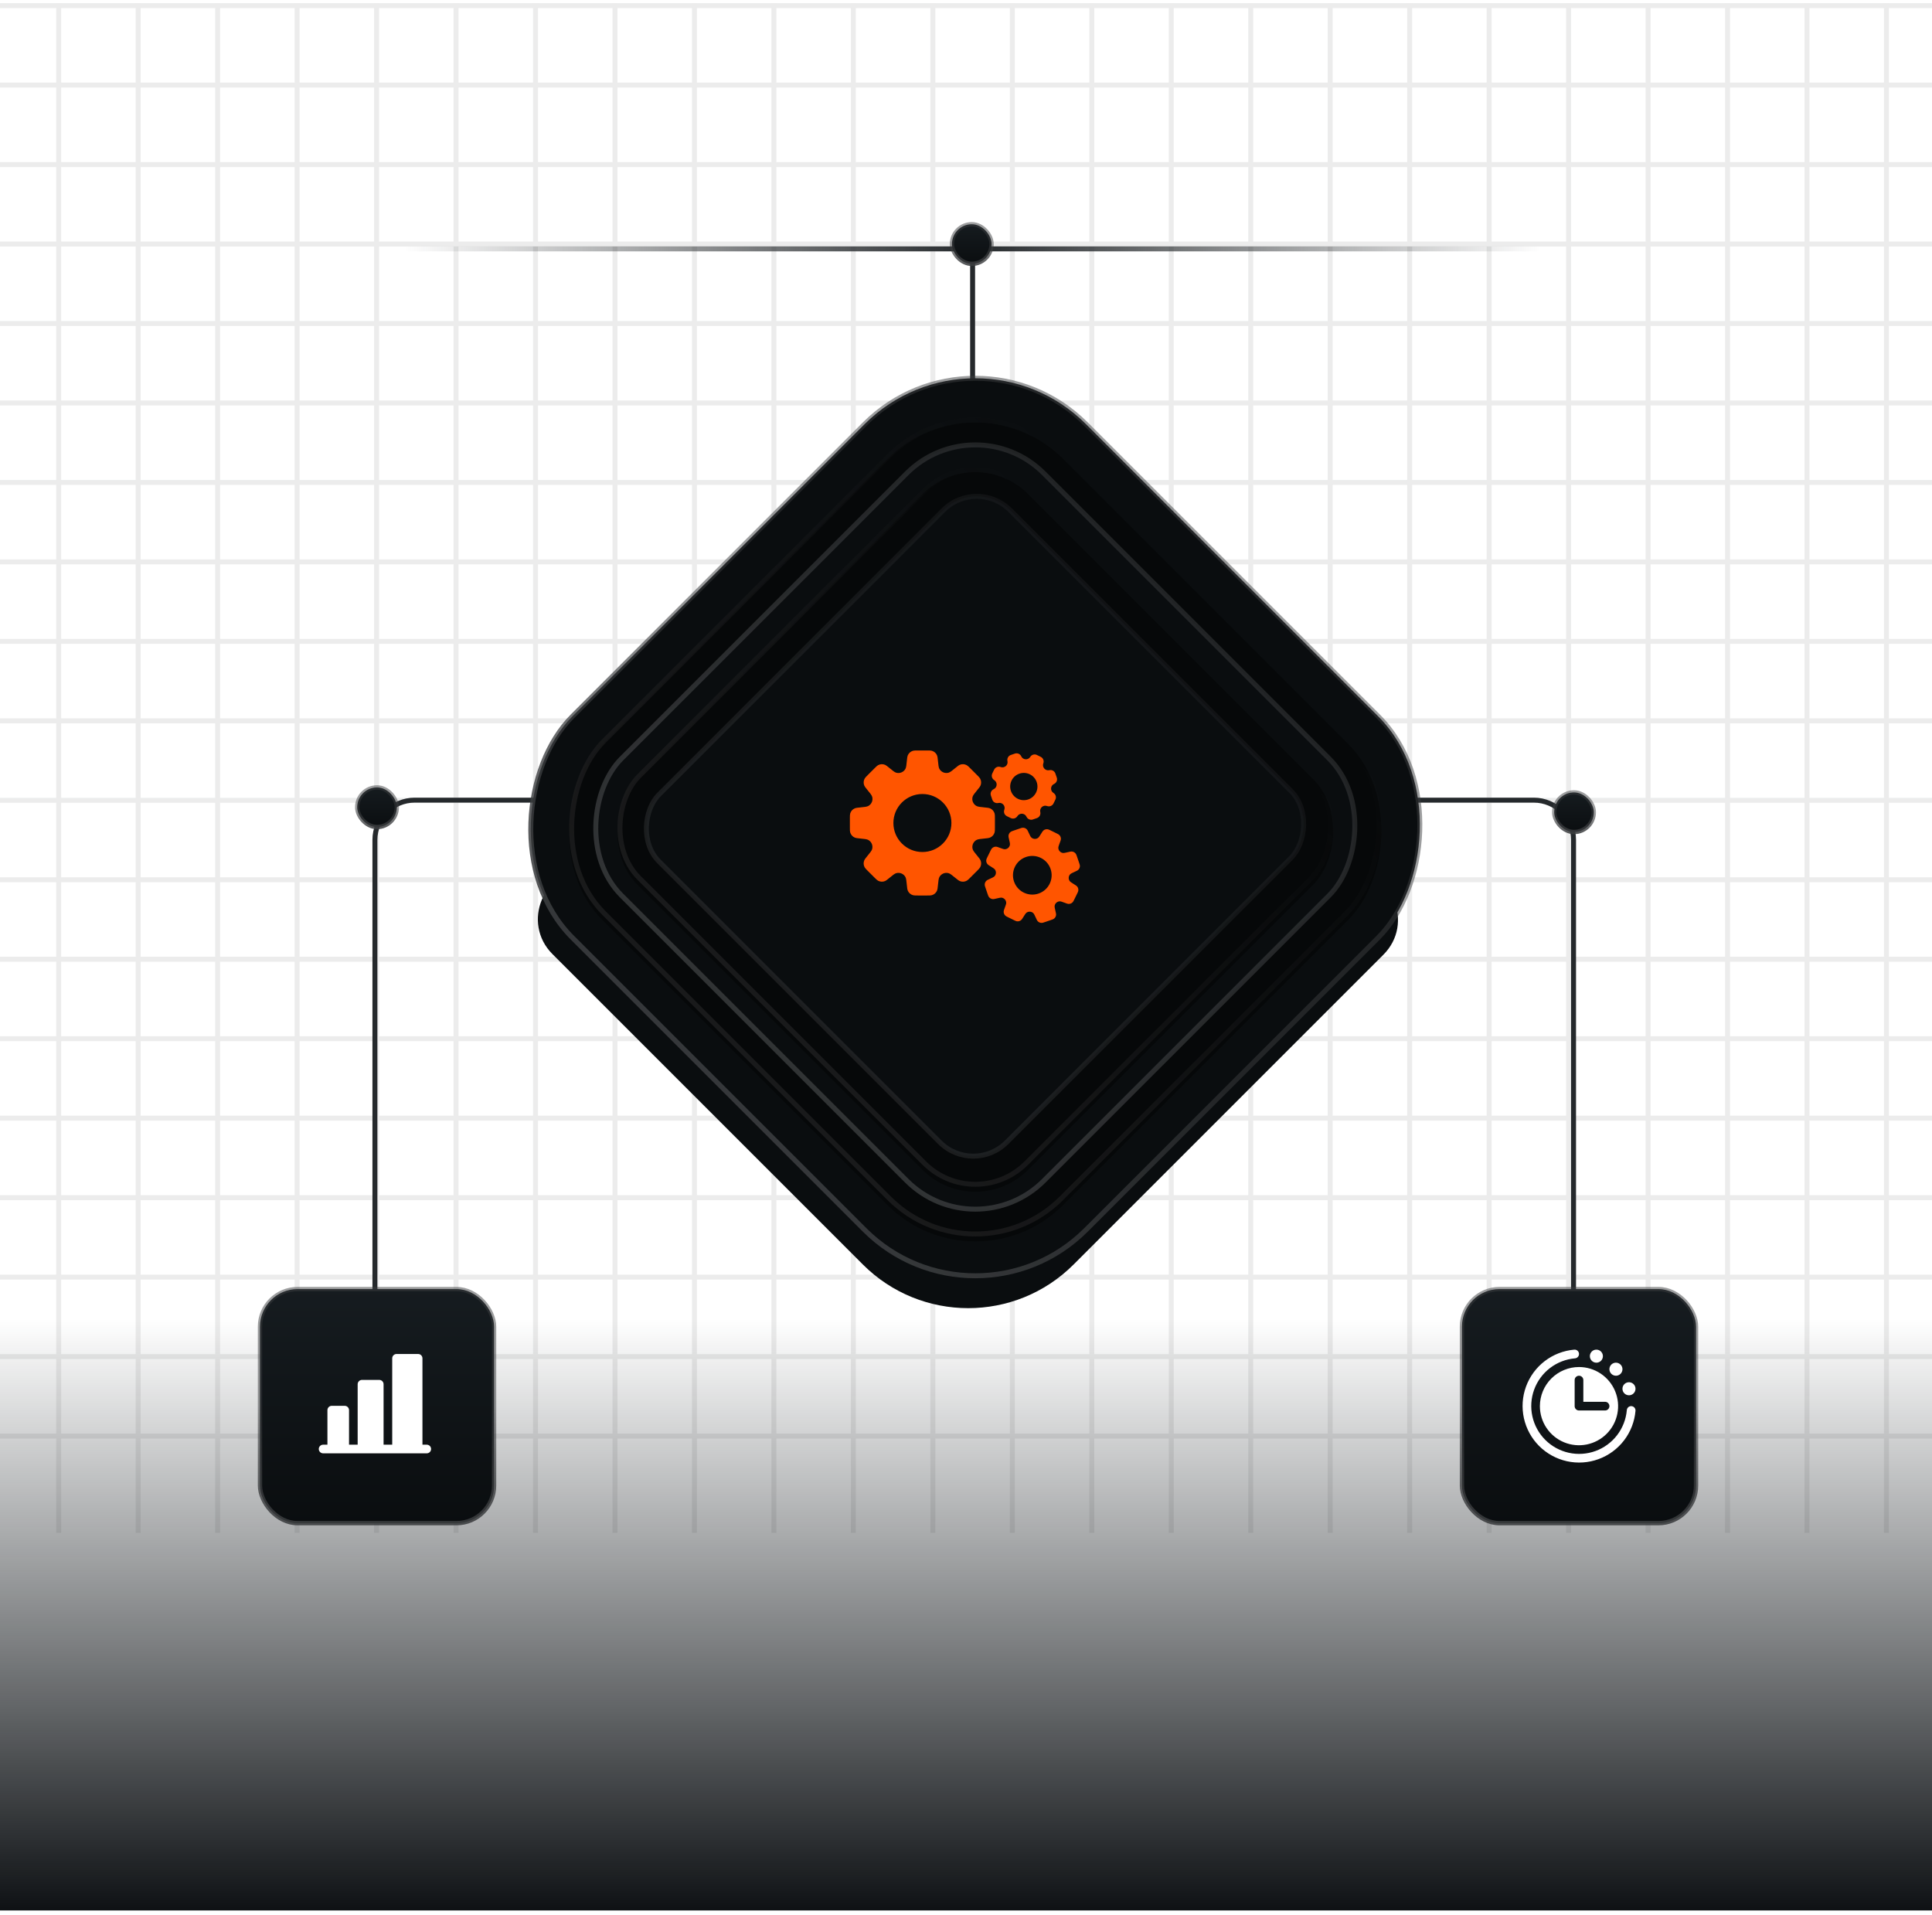 <svg width="335" height="332" viewBox="0 0 335 332" fill="none" xmlns="http://www.w3.org/2000/svg">
<g opacity="0.1">
<path d="M-196.512 14.75H533.796" stroke="#3B3D3F" stroke-width="0.861" stroke-linecap="square" stroke-linejoin="round"/>
<path d="M-196.512 28.536H533.796" stroke="#3B3D3F" stroke-width="0.861" stroke-linecap="square" stroke-linejoin="round"/>
<path d="M-196.512 42.314H533.796" stroke="#3B3D3F" stroke-width="0.861" stroke-linecap="square" stroke-linejoin="round"/>
<path d="M-196.512 56.093H533.796" stroke="#3B3D3F" stroke-width="0.861" stroke-linecap="square" stroke-linejoin="round"/>
<path d="M-196.512 69.871H533.796" stroke="#3B3D3F" stroke-width="0.861" stroke-linecap="square" stroke-linejoin="round"/>
<path d="M-196.512 83.649H533.796" stroke="#3B3D3F" stroke-width="0.861" stroke-linecap="square" stroke-linejoin="round"/>
<path d="M-196.512 97.427H533.796" stroke="#3B3D3F" stroke-width="0.861" stroke-linecap="square" stroke-linejoin="round"/>
<path d="M-196.512 111.213H533.796" stroke="#3B3D3F" stroke-width="0.861" stroke-linecap="square" stroke-linejoin="round"/>
<path d="M-196.512 124.991H533.796" stroke="#3B3D3F" stroke-width="0.861" stroke-linecap="square" stroke-linejoin="round"/>
<path d="M-196.512 138.77H533.796" stroke="#3B3D3F" stroke-width="0.861" stroke-linecap="square" stroke-linejoin="round"/>
<path d="M-196.512 152.548H533.796" stroke="#3B3D3F" stroke-width="0.861" stroke-linecap="square" stroke-linejoin="round"/>
<path d="M-196.512 166.326H533.796" stroke="#3B3D3F" stroke-width="0.861" stroke-linecap="square" stroke-linejoin="round"/>
<path d="M-196.512 180.104H533.796" stroke="#3B3D3F" stroke-width="0.861" stroke-linecap="square" stroke-linejoin="round"/>
<path d="M-196.512 193.882H533.796" stroke="#3B3D3F" stroke-width="0.861" stroke-linecap="square" stroke-linejoin="round"/>
<path d="M-196.512 207.668H533.796" stroke="#3B3D3F" stroke-width="0.861" stroke-linecap="square" stroke-linejoin="round"/>
<path d="M-196.512 221.447H533.796" stroke="#3B3D3F" stroke-width="0.861" stroke-linecap="square" stroke-linejoin="round"/>
<path d="M-196.512 235.225H533.796" stroke="#3B3D3F" stroke-width="0.861" stroke-linecap="square" stroke-linejoin="round"/>
<path d="M-196.512 249.003H533.796" stroke="#3B3D3F" stroke-width="0.861" stroke-linecap="square" stroke-linejoin="round"/>
<path d="M10.176 0.972L10.176 265.364" stroke="#3B3D3F" stroke-width="0.861" stroke-linecap="square" stroke-linejoin="round"/>
<path d="M23.957 0.972L23.957 265.364" stroke="#3B3D3F" stroke-width="0.861" stroke-linecap="square" stroke-linejoin="round"/>
<path d="M37.738 0.972L37.738 265.364" stroke="#3B3D3F" stroke-width="0.861" stroke-linecap="square" stroke-linejoin="round"/>
<path d="M51.516 0.972L51.516 265.364" stroke="#3B3D3F" stroke-width="0.861" stroke-linecap="square" stroke-linejoin="round"/>
<path d="M65.297 0.972L65.297 265.364" stroke="#3B3D3F" stroke-width="0.861" stroke-linecap="square" stroke-linejoin="round"/>
<path d="M79.074 0.972L79.074 265.364" stroke="#3B3D3F" stroke-width="0.861" stroke-linecap="square" stroke-linejoin="round"/>
<path d="M92.856 0.972L92.856 265.364" stroke="#3B3D3F" stroke-width="0.861" stroke-linecap="square" stroke-linejoin="round"/>
<path d="M106.637 0.972L106.637 265.364" stroke="#3B3D3F" stroke-width="0.861" stroke-linecap="square" stroke-linejoin="round"/>
<path d="M120.414 0.972L120.414 265.364" stroke="#3B3D3F" stroke-width="0.861" stroke-linecap="square" stroke-linejoin="round"/>
<path d="M134.191 0.972L134.191 265.364" stroke="#3B3D3F" stroke-width="0.861" stroke-linecap="square" stroke-linejoin="round"/>
<path d="M147.969 0.972L147.969 265.364" stroke="#3B3D3F" stroke-width="0.861" stroke-linecap="square" stroke-linejoin="round"/>
<path d="M161.754 0.972L161.754 265.364" stroke="#3B3D3F" stroke-width="0.861" stroke-linecap="square" stroke-linejoin="round"/>
<path d="M175.531 0.972L175.531 265.364" stroke="#3B3D3F" stroke-width="0.861" stroke-linecap="square" stroke-linejoin="round"/>
<path d="M189.309 0.972L189.309 265.364" stroke="#3B3D3F" stroke-width="0.861" stroke-linecap="square" stroke-linejoin="round"/>
<path d="M203.09 0.972L203.09 265.364" stroke="#3B3D3F" stroke-width="0.861" stroke-linecap="square" stroke-linejoin="round"/>
<path d="M216.871 0.972L216.871 265.364" stroke="#3B3D3F" stroke-width="0.861" stroke-linecap="square" stroke-linejoin="round"/>
<path d="M230.648 0.972L230.648 265.364" stroke="#3B3D3F" stroke-width="0.861" stroke-linecap="square" stroke-linejoin="round"/>
<path d="M244.43 0.972L244.43 265.364" stroke="#3B3D3F" stroke-width="0.861" stroke-linecap="square" stroke-linejoin="round"/>
<path d="M258.207 0.972L258.207 265.364" stroke="#3B3D3F" stroke-width="0.861" stroke-linecap="square" stroke-linejoin="round"/>
<path d="M271.984 0.972L271.984 265.364" stroke="#3B3D3F" stroke-width="0.861" stroke-linecap="square" stroke-linejoin="round"/>
<path d="M285.77 0.972L285.77 265.364" stroke="#3B3D3F" stroke-width="0.861" stroke-linecap="square" stroke-linejoin="round"/>
<path d="M299.547 0.972L299.547 265.364" stroke="#3B3D3F" stroke-width="0.861" stroke-linecap="square" stroke-linejoin="round"/>
<path d="M313.324 0.972L313.324 265.364" stroke="#3B3D3F" stroke-width="0.861" stroke-linecap="square" stroke-linejoin="round"/>
<path d="M327.102 0.972L327.102 265.364" stroke="#3B3D3F" stroke-width="0.861" stroke-linecap="square" stroke-linejoin="round"/>
<path d="M-196.512 0.972H533.796" stroke="#3B3D3F" stroke-width="0.861" stroke-linecap="square" stroke-linejoin="round"/>
</g>
<path d="M70.125 43.151L267.151 43.151" stroke="url(#paint0_linear_11916_225839)" stroke-width="0.861" stroke-linecap="round"/>
<path d="M114.098 138.741H71.898C68.093 138.741 65.009 141.826 65.009 145.631V245.531" stroke="#25292C" stroke-width="0.861" stroke-linecap="round"/>
<path d="M168.645 40.862L168.645 73.13" stroke="#25292C" stroke-width="0.861" stroke-linecap="round"/>
<path d="M223.59 138.741H265.956C269.761 138.741 272.845 141.826 272.845 145.631V245.531" stroke="#25292C" stroke-width="0.861" stroke-linecap="round"/>
<rect x="61.938" y="136.536" width="6.865" height="6.865" rx="3.433" fill="url(#paint1_linear_11916_225839)" stroke="url(#paint2_linear_11916_225839)" stroke-width="0.751"/>
<rect x="269.493" y="137.401" width="6.865" height="6.865" rx="3.433" fill="url(#paint3_linear_11916_225839)" stroke="url(#paint4_linear_11916_225839)" stroke-width="0.751"/>
<rect x="165.067" y="38.884" width="6.865" height="6.865" rx="3.433" fill="url(#paint5_linear_11916_225839)" stroke="url(#paint6_linear_11916_225839)" stroke-width="0.751"/>
<rect x="-4.48" y="228.645" width="400" height="102.617" fill="url(#paint7_linear_11916_225839)"/>
<g filter="url(#filter0_f_11916_225839)">
<path d="M186.156 219.26L239.866 165.551C245.289 160.128 241.452 150.855 233.783 150.849L101.898 150.741C94.222 150.735 90.374 160.016 95.801 165.443L149.618 219.26C159.708 229.35 176.067 229.35 186.156 219.26Z" fill="#0A0D0F"/>
</g>
<rect x="169.113" y="54.354" width="125.934" height="125.934" rx="27.128" transform="rotate(45 169.113 54.354)" fill="#0A0D0F" stroke="url(#paint8_linear_11916_225839)" stroke-width="0.861"/>
<g filter="url(#filter1_i_11916_225839)">
<rect x="169.113" y="63.486" width="113.016" height="113.016" rx="21.53" transform="rotate(45 169.113 63.486)" fill="#060809"/>
</g>
<rect x="169.113" y="64.096" width="112.155" height="112.155" rx="21.1" transform="rotate(45 169.113 64.096)" stroke="url(#paint9_linear_11916_225839)" stroke-width="0.861"/>
<rect x="169.113" y="70.186" width="103.543" height="103.543" rx="16.794" transform="rotate(45 169.113 70.186)" fill="#0A0D0F" stroke="url(#paint10_linear_11916_225839)" stroke-width="0.861"/>
<g filter="url(#filter2_i_11916_225839)">
<rect x="169.113" y="75.659" width="95.792" height="95.792" rx="12.918" transform="rotate(45 169.113 75.659)" fill="#060809"/>
</g>
<rect x="169.113" y="76.269" width="94.93" height="94.93" rx="12.488" transform="rotate(45 169.113 76.269)" stroke="url(#paint11_linear_11916_225839)" stroke-width="0.861"/>
<rect x="169.367" y="82.674" width="85.26" height="86.121" rx="8.182" transform="rotate(45 169.367 82.674)" fill="#0A0D0F" stroke="url(#paint12_linear_11916_225839)" stroke-width="0.861"/>
<path d="M160.738 130.13C161.173 130.13 161.39 130.129 161.572 130.18C161.993 130.297 162.334 130.606 162.492 131.013C162.561 131.189 162.583 131.406 162.626 131.838C162.708 132.656 162.749 133.065 162.882 133.31C163.194 133.885 163.866 134.163 164.493 133.977C164.761 133.898 165.08 133.637 165.718 133.116C166.057 132.838 166.227 132.699 166.401 132.622C166.8 132.448 167.257 132.471 167.636 132.684C167.802 132.777 167.957 132.932 168.266 133.241L169.389 134.365C169.699 134.675 169.855 134.831 169.948 134.997C170.16 135.376 170.183 135.832 170.01 136.23C169.933 136.405 169.794 136.575 169.516 136.914C168.99 137.557 168.728 137.878 168.648 138.149C168.466 138.773 168.743 139.439 169.312 139.751C169.56 139.887 169.973 139.929 170.799 140.012C171.236 140.056 171.456 140.078 171.634 140.148C172.037 140.306 172.343 140.645 172.461 141.062C172.513 141.246 172.513 141.466 172.513 141.905V143.494C172.513 143.93 172.513 144.149 172.462 144.332C172.345 144.752 172.036 145.091 171.631 145.249C171.454 145.319 171.237 145.341 170.803 145.384C169.981 145.466 169.571 145.508 169.324 145.642C168.752 145.954 168.474 146.624 168.658 147.249C168.738 147.519 168.999 147.838 169.521 148.476C169.798 148.814 169.935 148.984 170.012 149.158C170.186 149.556 170.164 150.014 169.95 150.393C169.857 150.559 169.703 150.713 169.395 151.022L168.271 152.146C167.961 152.456 167.806 152.611 167.64 152.705C167.261 152.918 166.804 152.94 166.405 152.766C166.231 152.69 166.061 152.551 165.722 152.274C165.081 151.75 164.761 151.487 164.491 151.408C163.866 151.225 163.198 151.502 162.886 152.073C162.751 152.32 162.71 152.733 162.627 153.559C162.583 153.998 162.56 154.218 162.49 154.396C162.332 154.799 161.994 155.105 161.577 155.222C161.393 155.274 161.173 155.275 160.732 155.275H159.148C158.708 155.275 158.487 155.274 158.303 155.222C157.886 155.104 157.549 154.799 157.391 154.396C157.32 154.217 157.298 153.998 157.254 153.558C157.171 152.731 157.129 152.318 156.994 152.071C156.682 151.5 156.014 151.224 155.39 151.407C155.119 151.486 154.799 151.748 154.158 152.273C153.819 152.55 153.649 152.689 153.475 152.765C153.076 152.939 152.619 152.916 152.24 152.704C152.074 152.61 151.919 152.455 151.609 152.146L150.484 151.021C150.176 150.712 150.022 150.558 149.929 150.392C149.715 150.013 149.692 149.555 149.867 149.156C149.943 148.982 150.081 148.813 150.357 148.475C150.879 147.837 151.14 147.518 151.22 147.249C151.404 146.623 151.127 145.952 150.554 145.64C150.308 145.506 149.897 145.465 149.077 145.383C148.643 145.34 148.426 145.318 148.249 145.249C147.843 145.091 147.535 144.751 147.418 144.331C147.367 144.149 147.367 143.93 147.367 143.495V141.905C147.367 141.466 147.367 141.247 147.419 141.063C147.536 140.645 147.843 140.306 148.247 140.148C148.425 140.078 148.643 140.056 149.08 140.012C149.905 139.93 150.318 139.888 150.565 139.752C151.135 139.44 151.412 138.773 151.229 138.149C151.15 137.878 150.887 137.557 150.362 136.915C150.085 136.576 149.946 136.406 149.869 136.231C149.696 135.833 149.718 135.377 149.931 134.998C150.024 134.832 150.179 134.676 150.489 134.366L151.612 133.243C151.922 132.933 152.077 132.778 152.243 132.685C152.622 132.472 153.079 132.449 153.478 132.623C153.652 132.7 153.822 132.839 154.161 133.117C154.8 133.639 155.12 133.901 155.389 133.98C156.015 134.165 156.686 133.887 156.998 133.314C157.132 133.068 157.173 132.658 157.255 131.839C157.298 131.406 157.32 131.189 157.389 131.012C157.547 130.606 157.888 130.298 158.308 130.181C158.49 130.13 158.708 130.13 159.144 130.13H160.738ZM159.94 137.677C157.163 137.677 154.911 139.929 154.911 142.706C154.911 145.484 157.163 147.735 159.94 147.735C162.718 147.735 164.969 145.484 164.97 142.706C164.97 139.929 162.718 137.677 159.94 137.677Z" fill="#FF5500"/>
<path d="M176.787 143.671C177.062 143.577 177.2 143.53 177.326 143.523C177.616 143.506 177.897 143.627 178.084 143.849C178.166 143.945 178.227 144.078 178.348 144.343C178.576 144.842 178.69 145.092 178.828 145.218C179.148 145.512 179.631 145.543 179.986 145.292C180.139 145.184 180.284 144.95 180.575 144.482C180.73 144.232 180.808 144.107 180.902 144.021C181.115 143.826 181.408 143.743 181.693 143.796C181.818 143.819 181.949 143.882 182.212 144.011L183.16 144.477C183.423 144.607 183.555 144.672 183.651 144.757C183.865 144.95 183.978 145.232 183.954 145.519C183.944 145.647 183.893 145.785 183.79 146.06C183.596 146.581 183.499 146.842 183.508 147.031C183.528 147.462 183.845 147.821 184.27 147.896C184.456 147.929 184.727 147.866 185.268 147.74C185.554 147.673 185.698 147.64 185.826 147.646C186.114 147.659 186.379 147.806 186.543 148.044C186.616 148.149 186.664 148.288 186.759 148.566L187.1 149.566C187.195 149.842 187.242 149.98 187.249 150.107C187.265 150.396 187.144 150.677 186.923 150.864C186.826 150.946 186.693 151.007 186.428 151.128C185.928 151.357 185.677 151.472 185.551 151.609C185.257 151.93 185.227 152.412 185.478 152.767C185.586 152.92 185.819 153.066 186.285 153.355C186.532 153.509 186.656 153.585 186.742 153.678C186.938 153.892 187.022 154.186 186.969 154.472C186.946 154.596 186.882 154.727 186.754 154.988L186.287 155.94C186.158 156.202 186.094 156.333 186.009 156.428C185.816 156.644 185.533 156.756 185.244 156.733C185.117 156.722 184.98 156.671 184.706 156.569C184.188 156.376 183.929 156.28 183.742 156.288C183.308 156.308 182.947 156.625 182.873 157.053C182.841 157.238 182.903 157.507 183.029 158.046C183.096 158.331 183.129 158.474 183.123 158.602C183.11 158.891 182.963 159.157 182.725 159.321C182.62 159.393 182.481 159.44 182.205 159.535L181.205 159.876C180.927 159.971 180.788 160.019 180.66 160.026C180.372 160.042 180.093 159.921 179.906 159.701C179.824 159.603 179.762 159.47 179.64 159.202C179.41 158.7 179.295 158.449 179.157 158.322C178.836 158.029 178.355 157.998 178.001 158.249C177.848 158.357 177.702 158.591 177.412 159.059C177.258 159.306 177.18 159.43 177.087 159.515C176.873 159.711 176.58 159.795 176.294 159.743C176.17 159.72 176.039 159.656 175.777 159.527L174.824 159.059C174.564 158.932 174.434 158.868 174.339 158.784C174.122 158.591 174.009 158.305 174.034 158.016C174.044 157.89 174.095 157.754 174.196 157.482C174.387 156.969 174.482 156.713 174.474 156.527C174.456 156.091 174.136 155.727 173.707 155.654C173.523 155.622 173.256 155.685 172.723 155.81C172.441 155.876 172.299 155.909 172.173 155.904C171.882 155.892 171.614 155.743 171.45 155.503C171.378 155.399 171.331 155.262 171.237 154.987L170.895 153.984C170.8 153.707 170.752 153.568 170.745 153.441C170.73 153.152 170.851 152.873 171.072 152.686C171.169 152.604 171.301 152.542 171.567 152.421C172.07 152.191 172.321 152.076 172.448 151.937C172.74 151.617 172.771 151.136 172.521 150.782C172.413 150.628 172.178 150.482 171.708 150.19C171.459 150.035 171.334 149.958 171.248 149.864C171.053 149.651 170.969 149.358 171.021 149.074C171.044 148.948 171.109 148.817 171.238 148.554L171.704 147.604C171.832 147.342 171.896 147.211 171.981 147.116C172.174 146.9 172.458 146.787 172.747 146.811C172.873 146.822 173.01 146.873 173.283 146.975C173.8 147.167 174.058 147.263 174.245 147.255C174.679 147.236 175.042 146.917 175.115 146.489C175.147 146.305 175.084 146.036 174.959 145.5C174.893 145.217 174.86 145.075 174.866 144.948C174.878 144.658 175.026 144.391 175.265 144.227C175.37 144.155 175.507 144.108 175.783 144.014L176.787 143.671ZM177.915 148.593C176.162 149.191 175.227 151.097 175.825 152.849C176.424 154.602 178.33 155.537 180.082 154.939C181.834 154.34 182.769 152.434 182.171 150.682C181.572 148.93 179.667 147.995 177.915 148.593Z" fill="#FF5500"/>
<path d="M175.98 130.668C176.413 130.52 176.888 130.724 177.078 131.14C177.373 131.786 178.269 131.841 178.644 131.238C178.885 130.849 179.383 130.706 179.794 130.908L180.462 131.236C180.877 131.439 181.069 131.926 180.908 132.358C180.659 133.027 181.254 133.707 181.949 133.545C182.397 133.441 182.852 133.693 183 134.128L183.242 134.836C183.39 135.268 183.186 135.743 182.77 135.933C182.125 136.228 182.068 137.123 182.671 137.498C183.059 137.739 183.201 138.235 183 138.645L182.669 139.32C182.467 139.731 181.987 139.922 181.558 139.762C180.892 139.514 180.217 140.11 180.379 140.803C180.483 141.25 180.233 141.705 179.798 141.853L179.094 142.094C178.658 142.243 178.18 142.036 177.988 141.617C177.691 140.968 176.79 140.909 176.413 141.516C176.17 141.906 175.671 142.051 175.258 141.848L174.585 141.518C174.175 141.317 173.984 140.838 174.143 140.41C174.39 139.745 173.796 139.074 173.105 139.235C172.659 139.339 172.205 139.089 172.057 138.656L171.816 137.95C171.667 137.514 171.873 137.036 172.292 136.844C172.943 136.546 173 135.644 172.392 135.266C172.001 135.023 171.857 134.522 172.06 134.108L172.387 133.442C172.589 133.029 173.073 132.837 173.504 132.998C174.172 133.246 174.85 132.653 174.689 131.959C174.585 131.513 174.836 131.059 175.27 130.911L175.98 130.668ZM176.761 134.146C175.526 134.568 174.867 135.911 175.289 137.146C175.711 138.382 177.054 139.042 178.289 138.62C179.525 138.198 180.184 136.854 179.762 135.618C179.34 134.383 177.996 133.724 176.761 134.146Z" fill="#FF5500"/>
<rect x="253.497" y="223.52" width="40.587" height="40.587" rx="6.514" fill="url(#paint13_linear_11916_225839)"/>
<rect x="253.497" y="223.52" width="40.587" height="40.587" rx="6.514" stroke="url(#paint14_linear_11916_225839)" stroke-width="0.751"/>
<path d="M281.326 240.804C281.326 240.581 281.393 240.362 281.517 240.176C281.641 239.99 281.817 239.845 282.024 239.76C282.231 239.674 282.458 239.652 282.677 239.696C282.896 239.739 283.098 239.847 283.256 240.005C283.414 240.163 283.522 240.364 283.565 240.584C283.609 240.803 283.586 241.03 283.501 241.237C283.415 241.443 283.27 241.62 283.085 241.744C282.899 241.868 282.68 241.935 282.457 241.935C282.157 241.935 281.869 241.815 281.657 241.603C281.445 241.391 281.326 241.104 281.326 240.804ZM280.196 238.544C280.419 238.544 280.638 238.477 280.824 238.353C281.01 238.229 281.155 238.052 281.24 237.846C281.326 237.639 281.348 237.412 281.305 237.193C281.261 236.973 281.153 236.772 280.995 236.614C280.837 236.456 280.636 236.348 280.416 236.305C280.197 236.261 279.97 236.283 279.763 236.369C279.557 236.454 279.38 236.599 279.256 236.785C279.132 236.971 279.066 237.19 279.066 237.413C279.066 237.713 279.185 238 279.397 238.212C279.609 238.424 279.896 238.544 280.196 238.544ZM282.896 243.818C282.696 243.802 282.499 243.865 282.347 243.994C282.194 244.124 282.099 244.308 282.083 244.507C281.948 246.082 281.366 247.586 280.405 248.842C279.444 250.098 278.145 251.053 276.66 251.596C275.175 252.138 273.565 252.245 272.022 251.904C270.478 251.563 269.063 250.788 267.945 249.67C266.827 248.553 266.051 247.139 265.709 245.595C265.366 244.051 265.472 242.442 266.014 240.957C266.555 239.471 267.51 238.171 268.765 237.21C270.02 236.248 271.524 235.665 273.099 235.529C273.198 235.521 273.295 235.494 273.383 235.448C273.471 235.403 273.55 235.34 273.614 235.265C273.678 235.189 273.727 235.101 273.757 235.007C273.787 234.912 273.799 234.813 273.791 234.714C273.782 234.615 273.755 234.518 273.709 234.43C273.664 234.342 273.602 234.263 273.526 234.199C273.45 234.135 273.363 234.086 273.268 234.056C273.173 234.025 273.074 234.014 272.975 234.022C271.114 234.182 269.337 234.871 267.853 236.006C266.37 237.142 265.242 238.678 264.602 240.433C263.962 242.188 263.836 244.089 264.24 245.913C264.643 247.737 265.559 249.408 266.88 250.729C268.201 252.05 269.872 252.966 271.696 253.37C273.52 253.773 275.422 253.648 277.177 253.007C278.932 252.367 280.467 251.239 281.603 249.756C282.738 248.272 283.427 246.495 283.587 244.634C283.595 244.535 283.584 244.435 283.554 244.341C283.524 244.246 283.475 244.158 283.411 244.082C283.347 244.007 283.268 243.944 283.18 243.899C283.091 243.854 282.995 243.826 282.896 243.818ZM273.791 237.036C275.132 237.036 276.443 237.434 277.559 238.179C278.674 238.925 279.543 239.984 280.056 241.223C280.57 242.462 280.704 243.826 280.442 245.142C280.181 246.457 279.535 247.666 278.586 248.614C277.638 249.563 276.429 250.208 275.114 250.47C273.798 250.732 272.435 250.598 271.195 250.084C269.956 249.571 268.897 248.702 268.152 247.586C267.406 246.471 267.009 245.16 267.009 243.818C267.011 242.02 267.726 240.296 268.997 239.025C270.269 237.754 271.993 237.038 273.791 237.036ZM273.037 243.818C273.037 244.018 273.116 244.21 273.258 244.351C273.399 244.493 273.591 244.572 273.791 244.572H278.312C278.512 244.572 278.704 244.493 278.845 244.351C278.986 244.21 279.066 244.018 279.066 243.818C279.066 243.619 278.986 243.427 278.845 243.286C278.704 243.144 278.512 243.065 278.312 243.065H274.544V239.297C274.544 239.097 274.465 238.906 274.323 238.764C274.182 238.623 273.99 238.544 273.791 238.544C273.591 238.544 273.399 238.623 273.258 238.764C273.116 238.906 273.037 239.097 273.037 239.297V243.818ZM276.805 236.283C277.028 236.283 277.247 236.217 277.433 236.092C277.619 235.968 277.764 235.792 277.849 235.585C277.935 235.379 277.957 235.151 277.913 234.932C277.87 234.713 277.762 234.511 277.604 234.353C277.446 234.195 277.245 234.087 277.025 234.044C276.806 234 276.579 234.023 276.372 234.108C276.166 234.194 275.989 234.339 275.865 234.525C275.741 234.71 275.675 234.929 275.675 235.152C275.675 235.452 275.794 235.74 276.006 235.952C276.218 236.164 276.505 236.283 276.805 236.283Z" fill="white"/>
<rect x="45.083" y="223.52" width="40.587" height="40.587" rx="6.514" fill="url(#paint15_linear_11916_225839)"/>
<rect x="45.083" y="223.52" width="40.587" height="40.587" rx="6.514" stroke="url(#paint16_linear_11916_225839)" stroke-width="0.751"/>
<path d="M74.748 251.251C74.748 251.45 74.669 251.64 74.529 251.781C74.388 251.921 74.198 252 73.999 252H56.026C55.828 252 55.637 251.921 55.497 251.781C55.356 251.64 55.277 251.45 55.277 251.251C55.277 251.052 55.356 250.862 55.497 250.721C55.637 250.581 55.828 250.502 56.026 250.502H56.775V244.511C56.775 244.312 56.854 244.122 56.994 243.982C57.135 243.841 57.325 243.762 57.524 243.762H59.771C59.969 243.762 60.16 243.841 60.3 243.982C60.441 244.122 60.52 244.312 60.52 244.511V250.502H62.017V240.018C62.017 239.819 62.096 239.629 62.237 239.488C62.377 239.348 62.568 239.269 62.766 239.269H65.762C65.96 239.269 66.151 239.348 66.291 239.488C66.432 239.629 66.51 239.819 66.51 240.018V250.502H68.008V235.524C68.008 235.326 68.087 235.135 68.228 234.995C68.368 234.855 68.559 234.776 68.757 234.776H72.502C72.7 234.776 72.891 234.855 73.031 234.995C73.172 235.135 73.251 235.326 73.251 235.524V250.502H73.999C74.198 250.502 74.388 250.581 74.529 250.721C74.669 250.862 74.748 251.052 74.748 251.251Z" fill="white"/>
<defs>
<filter id="filter0_f_11916_225839" x="88.094" y="145.574" width="159.479" height="86.421" filterUnits="userSpaceOnUse" color-interpolation-filters="sRGB">
<feFlood flood-opacity="0" result="BackgroundImageFix"/>
<feBlend mode="normal" in="SourceGraphic" in2="BackgroundImageFix" result="shape"/>
<feGaussianBlur stdDeviation="2.584" result="effect1_foregroundBlur_11916_225839"/>
</filter>
<filter id="filter1_i_11916_225839" x="98.117" y="72.405" width="141.992" height="142.854" filterUnits="userSpaceOnUse" color-interpolation-filters="sRGB">
<feFlood flood-opacity="0" result="BackgroundImageFix"/>
<feBlend mode="normal" in="SourceGraphic" in2="BackgroundImageFix" result="shape"/>
<feColorMatrix in="SourceAlpha" type="matrix" values="0 0 0 0 0 0 0 0 0 0 0 0 0 0 0 0 0 0 127 0" result="hardAlpha"/>
<feOffset dy="0.861"/>
<feGaussianBlur stdDeviation="0.861"/>
<feComposite in2="hardAlpha" operator="arithmetic" k2="-1" k3="1"/>
<feColorMatrix type="matrix" values="0 0 0 0 0 0 0 0 0 0 0 0 0 0 0 0 0 0 1 0"/>
<feBlend mode="normal" in2="shape" result="effect1_innerShadow_11916_225839"/>
</filter>
<filter id="filter2_i_11916_225839" x="106.73" y="81.01" width="124.766" height="125.629" filterUnits="userSpaceOnUse" color-interpolation-filters="sRGB">
<feFlood flood-opacity="0" result="BackgroundImageFix"/>
<feBlend mode="normal" in="SourceGraphic" in2="BackgroundImageFix" result="shape"/>
<feColorMatrix in="SourceAlpha" type="matrix" values="0 0 0 0 0 0 0 0 0 0 0 0 0 0 0 0 0 0 127 0" result="hardAlpha"/>
<feOffset dy="0.861"/>
<feGaussianBlur stdDeviation="0.861"/>
<feComposite in2="hardAlpha" operator="arithmetic" k2="-1" k3="1"/>
<feColorMatrix type="matrix" values="0 0 0 0 0 0 0 0 0 0 0 0 0 0 0 0 0 0 1 0"/>
<feBlend mode="normal" in2="shape" result="effect1_innerShadow_11916_225839"/>
</filter>
<linearGradient id="paint0_linear_11916_225839" x1="70.125" y1="43.151" x2="267.151" y2="43.151" gradientUnits="userSpaceOnUse">
<stop stop-color="#25292C" stop-opacity="0"/>
<stop offset="0.5" stop-color="#25292C"/>
<stop offset="1" stop-color="#25292C" stop-opacity="0"/>
</linearGradient>
<linearGradient id="paint1_linear_11916_225839" x1="65.371" y1="136.16" x2="65.371" y2="143.776" gradientUnits="userSpaceOnUse">
<stop stop-color="#161C20"/>
<stop offset="1" stop-color="#0A0D0F"/>
</linearGradient>
<linearGradient id="paint2_linear_11916_225839" x1="65.371" y1="139.966" x2="65.371" y2="143.776" gradientUnits="userSpaceOnUse">
<stop stop-color="#3B3D3F" stop-opacity="0.5"/>
<stop offset="1" stop-color="#3B3D3F" stop-opacity="0.89"/>
</linearGradient>
<linearGradient id="paint3_linear_11916_225839" x1="272.925" y1="137.026" x2="272.925" y2="144.642" gradientUnits="userSpaceOnUse">
<stop stop-color="#161C20"/>
<stop offset="1" stop-color="#0A0D0F"/>
</linearGradient>
<linearGradient id="paint4_linear_11916_225839" x1="272.925" y1="140.831" x2="272.925" y2="144.642" gradientUnits="userSpaceOnUse">
<stop stop-color="#3B3D3F" stop-opacity="0.5"/>
<stop offset="1" stop-color="#3B3D3F" stop-opacity="0.89"/>
</linearGradient>
<linearGradient id="paint5_linear_11916_225839" x1="168.5" y1="38.509" x2="168.5" y2="46.125" gradientUnits="userSpaceOnUse">
<stop stop-color="#161C20"/>
<stop offset="1" stop-color="#0A0D0F"/>
</linearGradient>
<linearGradient id="paint6_linear_11916_225839" x1="168.5" y1="42.314" x2="168.5" y2="46.125" gradientUnits="userSpaceOnUse">
<stop stop-color="#3B3D3F" stop-opacity="0.5"/>
<stop offset="1" stop-color="#3B3D3F" stop-opacity="0.89"/>
</linearGradient>
<linearGradient id="paint7_linear_11916_225839" x1="195.52" y1="228.645" x2="195.52" y2="331.262" gradientUnits="userSpaceOnUse">
<stop stop-color="#161C20" stop-opacity="0"/>
<stop offset="1" stop-color="#0E1114"/>
</linearGradient>
<linearGradient id="paint8_linear_11916_225839" x1="232.511" y1="117.1" x2="232.511" y2="180.54" gradientUnits="userSpaceOnUse">
<stop stop-color="#3B3D3F" stop-opacity="0.5"/>
<stop offset="1" stop-color="#3B3D3F" stop-opacity="0.89"/>
</linearGradient>
<linearGradient id="paint9_linear_11916_225839" x1="225.604" y1="62.952" x2="225.649" y2="176.503" gradientUnits="userSpaceOnUse">
<stop stop-color="#1E1E1F" stop-opacity="0"/>
<stop offset="1" stop-color="#1E1E1F" stop-opacity="0.8"/>
</linearGradient>
<linearGradient id="paint10_linear_11916_225839" x1="221.315" y1="69.577" x2="221.315" y2="173.981" gradientUnits="userSpaceOnUse">
<stop stop-color="#3B3D3F" stop-opacity="0.5"/>
<stop offset="1" stop-color="#3B3D3F" stop-opacity="0.8"/>
</linearGradient>
<linearGradient id="paint11_linear_11916_225839" x1="216.995" y1="75.206" x2="217.033" y2="171.451" gradientUnits="userSpaceOnUse">
<stop stop-color="#1E1E1F" stop-opacity="0"/>
<stop offset="1" stop-color="#1E1E1F" stop-opacity="0.8"/>
</linearGradient>
<linearGradient id="paint12_linear_11916_225839" x1="212.428" y1="82.065" x2="212.428" y2="169.047" gradientUnits="userSpaceOnUse">
<stop stop-color="#3B3D3F" stop-opacity="0.2"/>
<stop offset="1" stop-color="#3B3D3F" stop-opacity="0.4"/>
</linearGradient>
<linearGradient id="paint13_linear_11916_225839" x1="273.79" y1="223.144" x2="273.79" y2="264.482" gradientUnits="userSpaceOnUse">
<stop stop-color="#161C20"/>
<stop offset="1" stop-color="#0A0D0F"/>
</linearGradient>
<linearGradient id="paint14_linear_11916_225839" x1="273.79" y1="243.8" x2="273.79" y2="264.482" gradientUnits="userSpaceOnUse">
<stop stop-color="#3B3D3F" stop-opacity="0.5"/>
<stop offset="1" stop-color="#3B3D3F" stop-opacity="0.89"/>
</linearGradient>
<linearGradient id="paint15_linear_11916_225839" x1="65.376" y1="223.144" x2="65.376" y2="264.482" gradientUnits="userSpaceOnUse">
<stop stop-color="#161C20"/>
<stop offset="1" stop-color="#0A0D0F"/>
</linearGradient>
<linearGradient id="paint16_linear_11916_225839" x1="65.376" y1="243.8" x2="65.376" y2="264.482" gradientUnits="userSpaceOnUse">
<stop stop-color="#3B3D3F" stop-opacity="0.5"/>
<stop offset="1" stop-color="#3B3D3F" stop-opacity="0.89"/>
</linearGradient>
</defs>
</svg>
